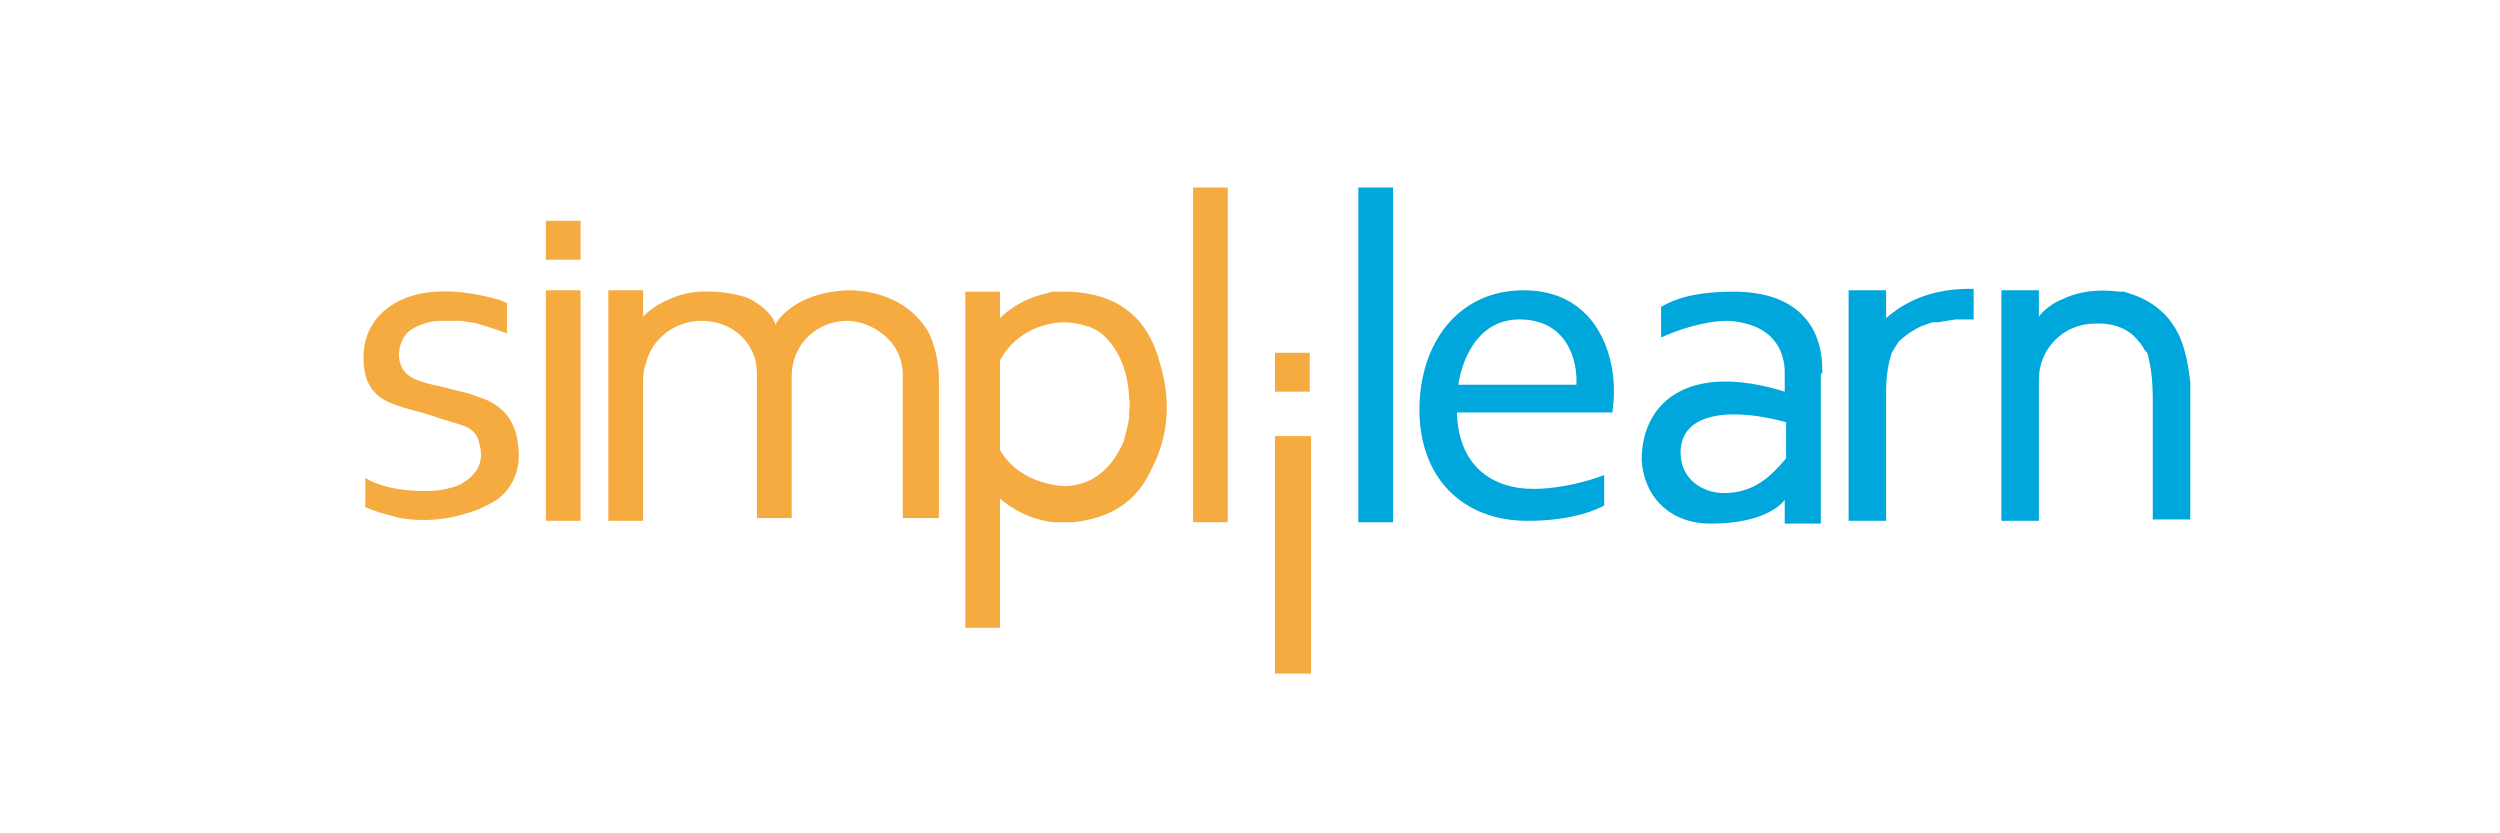 <svg xmlns="http://www.w3.org/2000/svg" xmlns:xlink="http://www.w3.org/1999/xlink" id="Layer_1" x="0px" y="0px" viewBox="0 0 180 60" style="enable-background:new 0 0 180 60;" xml:space="preserve"><style type="text/css">	.st0{fill:#F5AB40;}	.st1{fill:#00A7DC;}</style><path class="st0" d="M94.4,48.5V31.4h-2.6v17.1h0.1H94.4z M91.8,25.4h2.5v2.8h-2.5V25.4z"></path><path class="st1" d="M97.8,13.5h2.5v24.1h-2.5V13.5z"></path><path class="st0" d="M85.9,13.5h2.5v24.1h-2.5V13.5z M39.3,20.9h2.5v16.6h-2.5C39.3,37.6,39.3,20.9,39.3,20.9z"></path><path class="st1" d="M109.7,20.9c-4.7,0-7.5,3.8-7.5,8.6c0,4.8,3,8,7.8,8c2.5,0,4.3-0.5,5.3-1l0.2-0.1v-2.2c-1,0.4-3.1,1-5.1,1 c-2.9,0-5.4-1.6-5.5-5.5h11.2c0-0.3,0.1-0.7,0.1-1.3C116.3,25.5,114.9,20.9,109.7,20.9 M113.5,27.7H105c0.3-2,1.5-4.7,4.4-4.7 C112.8,23,113.6,25.9,113.5,27.7 M131.2,26.9c0.1-3.2-1.6-5.9-6.4-5.9c-2.1,0-3.9,0.3-5.2,1.1v2.2c1.3-0.6,3.2-1.2,4.8-1.2 c3.4,0.2,4.1,2.3,4.1,3.7v1.4c-7.1-2.2-10.3,0.9-10.3,4.9c0.1,2.3,1.7,4.6,5,4.6c2.2,0,4.3-0.5,5.3-1.7v1.7h2.6V26.9 M128.6,33 c-1.1,1.3-2.3,2.5-4.5,2.5c-1.5,0-3.1-1-3.1-2.9c0-3.1,4-3.2,7.6-2.2V33z"></path><path class="st0" d="M83.5,26.1c-0.9-3.4-3.2-5-6.6-5.1h-1c-0.1,0-0.3,0-0.4,0.1c-2.2,0.4-3.5,1.8-3.5,1.8v-1.9h-2.5v24.2h2.5v-9.3 c0,0,1.6,1.5,3.9,1.7h1.4c2.6-0.3,4.5-1.4,5.6-3.8C84.2,31.3,84.3,28.7,83.5,26.1 M81.3,29.7v0.4c-0.1,0.6-0.3,1.3-0.4,1.7 c-0.2,0.4-1,2.4-3,3c-0.4,0.1-0.7,0.2-1.2,0.2c0,0-3.2,0-4.7-2.6V26c0-0.1,1-2.2,3.7-2.7c0.4-0.1,1.5-0.2,2.6,0.2h0.1l0.2,0.1 l0.2,0.1l0.2,0.1c0.8,0.5,2.2,2,2.3,4.9C81.4,29.1,81.3,29.4,81.3,29.7"></path><path class="st1" d="M135.8,22.9v-2h-2.7v16.6h2.7v-9.3c0-1.8,0.4-2.7,0.4-2.8l0.5-0.8c0.3-0.3,0.8-0.7,1.6-1.1 c0.3-0.1,0.5-0.2,0.9-0.3h0.4c0.4-0.1,0.7-0.1,1.2-0.2h1.3v-2.2C138.2,20.7,136.3,22.5,135.8,22.9z"></path><path class="st0" d="M37.3,32c-0.2-1.9-1.3-3-3.1-3.5c-0.4-0.2-1-0.3-1.4-0.4c-1-0.3-2-0.4-2.9-0.8c-1.7-0.7-1.3-2.8-0.4-3.5 c0.6-0.4,1.4-0.7,2.2-0.7h1.5c0.5,0.1,1,0.1,1.5,0.3c1,0.3,1.8,0.6,1.8,0.6v-2.2c-0.1,0-0.5-0.2-0.5-0.2c-1.8-0.5-3.6-0.8-5.5-0.5 c-2.4,0.4-4.6,2.1-4.3,5.2c0.1,1.3,0.7,2.2,1.9,2.7c0.9,0.4,2,0.6,2.9,0.9c0.8,0.3,1.7,0.5,2.5,0.8c0.5,0.2,0.9,0.6,1,1.2 c0.4,1.3-0.1,2.3-1.4,3c-1.2,0.5-2.4,0.5-3.7,0.4c-2.2-0.2-3.1-0.9-3.1-0.9v2.1c0,0,0.6,0.3,1.4,0.5l1.1,0.3 c1.3,0.2,2.5,0.2,3.9-0.1c0.8-0.2,1.6-0.4,2.3-0.8C36.7,35.7,37.6,34,37.3,32 M39.3,15.9h2.5v2.8h-2.5 C39.3,18.7,39.3,15.9,39.3,15.9z"></path><path class="st1" d="M157.3,25.3c-0.9-3.5-3.8-4.1-4.4-4.3h-0.3c-1.6-0.2-2.8,0-3.8,0.4l-0.2,0.1c-1.3,0.5-1.8,1.3-1.8,1.3v-1.9 h-2.7v16.6h2.7V27.3c0-2.2,1.8-4,4-4h0.1c0,0,2-0.2,3.1,1.3l0.1,0.1l0.2,0.3c0.1,0.2,0.2,0.3,0.3,0.4c0,0.1,0.1,0.2,0.1,0.4 c0.1,0.4,0.3,1.3,0.3,3v8.6h2.7v-9.9C157.6,26.7,157.5,26,157.3,25.3"></path><path class="st0" d="M61.1,20.9c-3.2,0.1-4.7,1.6-5.1,2.2l-0.2,0.3v-0.2l-0.1-0.1L55.7,23c-0.6-0.9-1.5-1.4-2-1.6 c-1.3-0.4-2.3-0.4-2.5-0.4h-0.1c-1.6-0.1-2.8,0.5-2.8,0.5c-1.3,0.5-2,1.3-2,1.3v-1.9h-2.5v16.6h2.5v-10c0-0.6,0.1-1.1,0.2-1.3 c0.4-1.8,2.1-3.1,4-3.1c1.7,0,3.1,0.9,3.7,2.3c0.2,0.4,0.3,1,0.3,1.5v10.4h2.5V27.1c0-2.3,1.8-4,4-4c0.8,0,1.6,0.3,2.2,0.7 c1.1,0.7,1.8,1.8,1.8,3.2v10.3h2.6v-10c0-1.3-0.3-2.4-0.7-3.3C65.3,21.2,62.3,20.9,61.1,20.9"></path></svg>